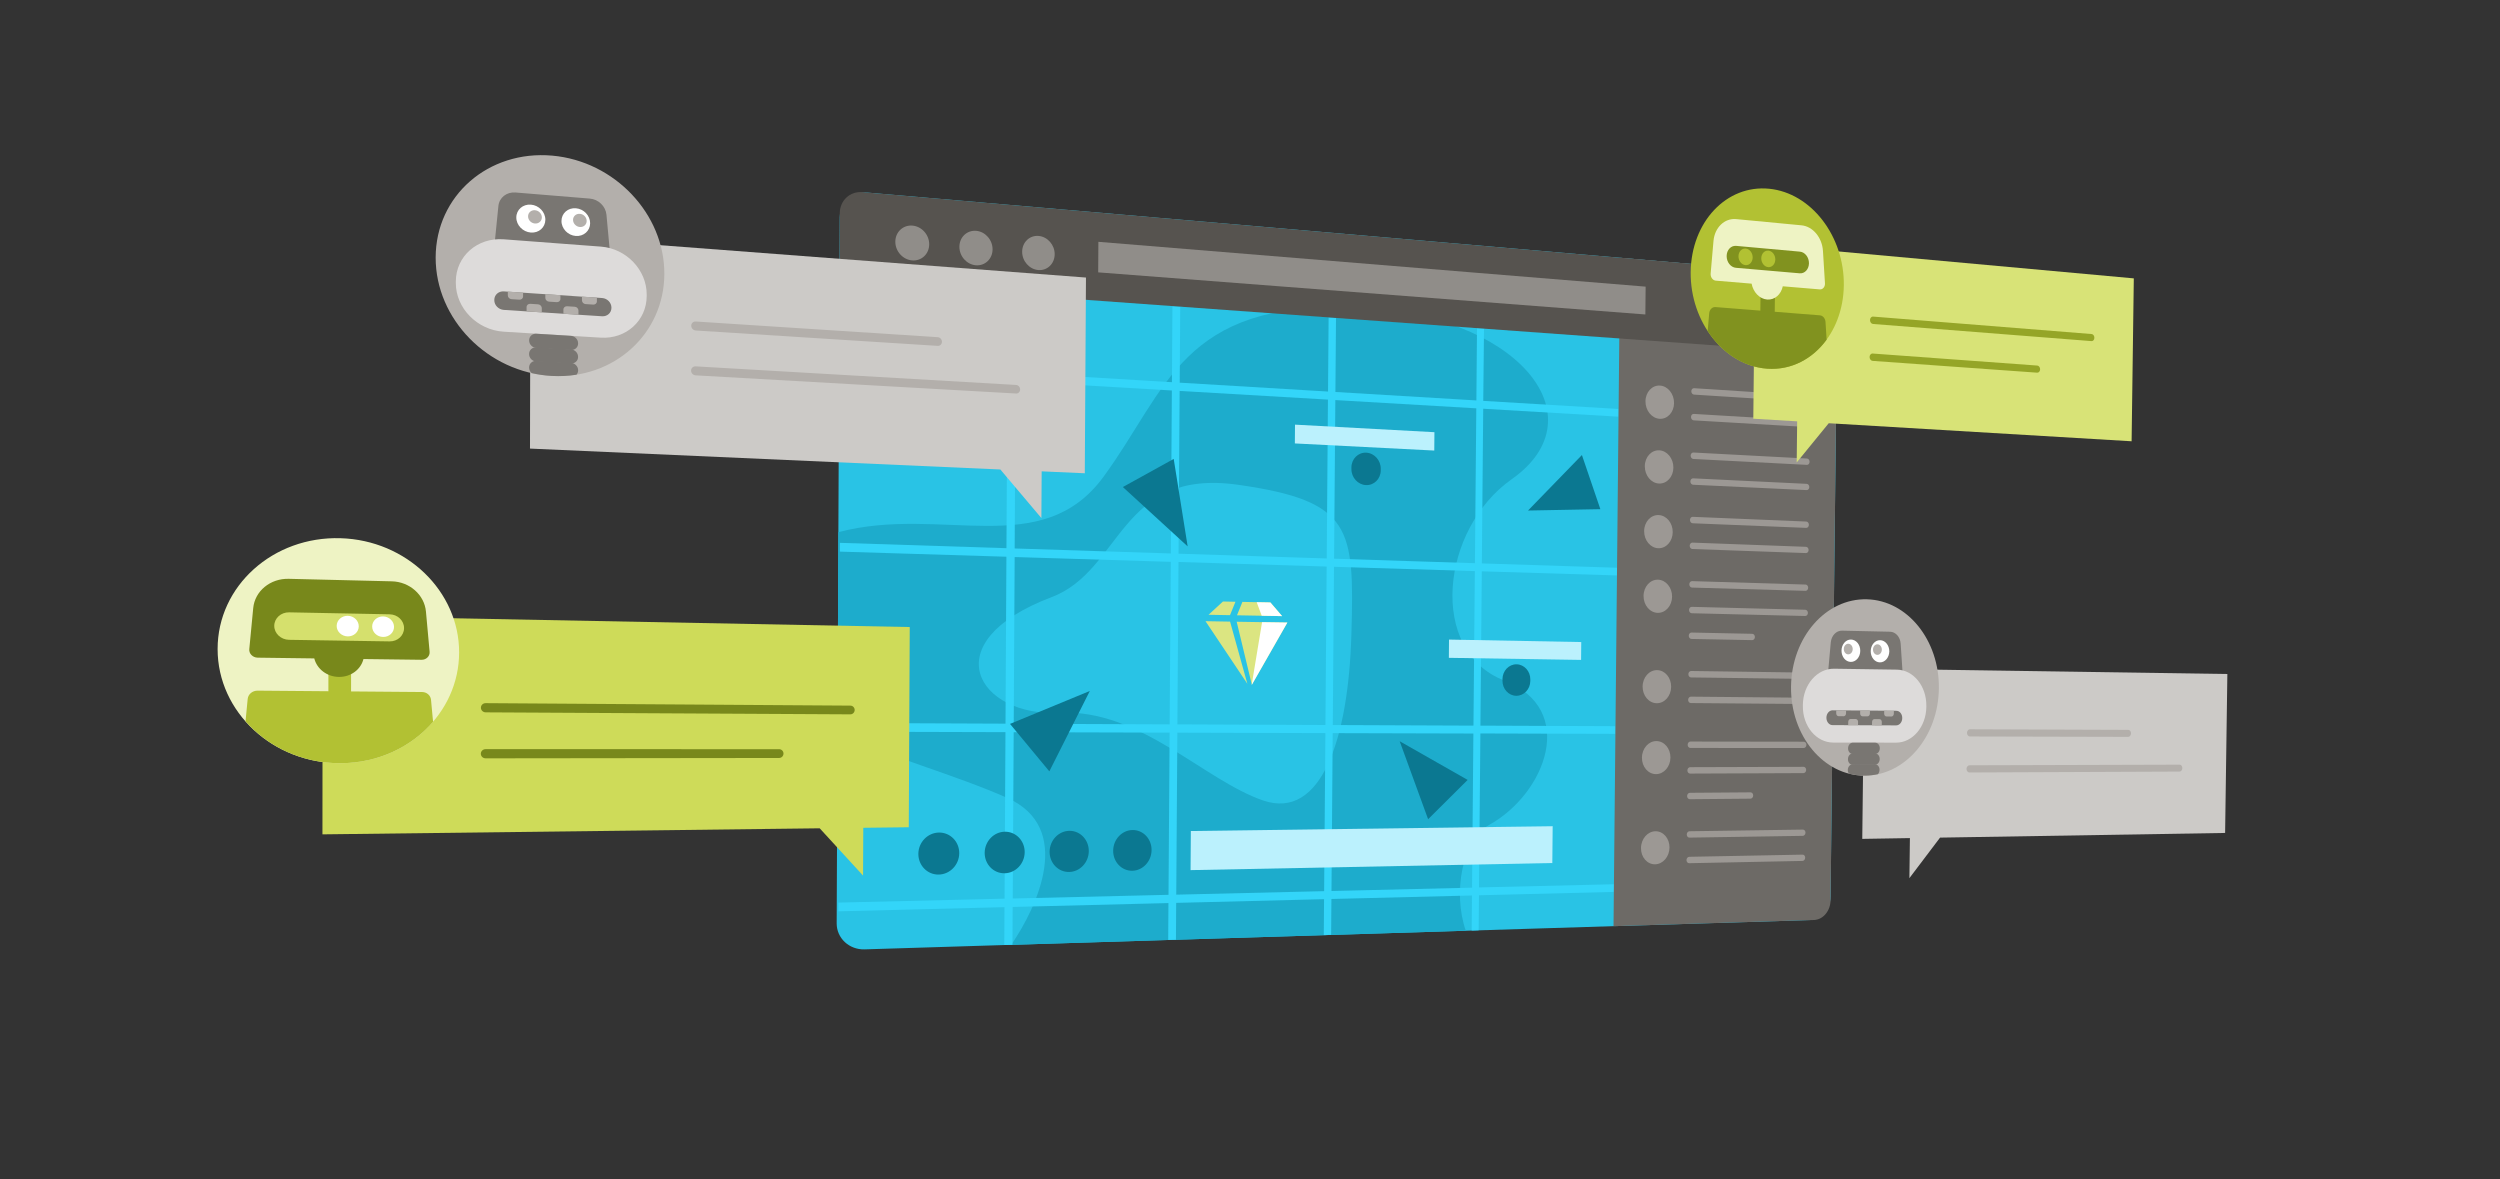 <?xml version="1.0" encoding="utf-8"?>
<!-- Generator: Adobe Illustrator 24.3.0, SVG Export Plug-In . SVG Version: 6.00 Build 0)  -->
<svg version="1.1" id="Layer_1" xmlns="http://www.w3.org/2000/svg" xmlns:xlink="http://www.w3.org/1999/xlink" x="0px" y="0px"
	 viewBox="0 0 636 300" style="enable-background:new 0 0 636 300;" xml:space="preserve">
<rect x="0" y="0" width="636" height="300" fill="#333333" stroke="none"/>
<style type="text/css">
	.st0{fill:#FBC977;}
	.st1{fill:#57AA9A;}
	.st2{fill:#F7B548;}
	.st3{fill:#6BA8F1;}
	.st4{fill:#BDD8F9;}
	.st5{fill:#8065E0;}
	.st6{fill:#FFFFFF;}
	.st7{fill:#1572E0;}
	.st8{fill:#B0D1F7;}
	.st9{fill:#FFD590;}
	.st10{fill:#7FD5CA;}
	.st11{fill:#D8E8FB;}
	.st12{fill:#C2E8E3;}
	.st13{fill:#FFECCD;}
	.st14{fill:#FEDEA7;}
	.st15{fill:#D1C5F4;}
	.st16{fill:#70D6E0;}
	.st17{fill:#25BACA;}
	.st18{fill:#1BA1B5;}
	.st19{fill:#8A6FE8;}
	.st20{fill:url(#SVGID_1_);}
	.st21{fill:#522CD5;}
	.st22{fill:url(#SVGID_2_);}
	.st23{fill:url(#SVGID_3_);}
	.st24{fill:url(#SVGID_4_);}
	.st25{fill:url(#SVGID_5_);}
	.st26{fill:#D8CFF7;}
	.st27{fill:#512BD4;}
	.st28{fill:url(#SVGID_6_);}
	.st29{fill:#A08BE8;}
	.st30{fill:url(#SVGID_7_);}
	.st31{fill:url(#SVGID_8_);}
	.st32{fill:url(#SVGID_9_);}
	.st33{fill:url(#SVGID_10_);}
	.st34{fill:url(#SVGID_11_);}
	.st35{fill:url(#SVGID_12_);}
	.st36{fill:#98C2F5;}
	.st37{fill:#0064DA;}
	.st38{fill:#3E8EED;}
	.st39{fill:#C7E0F4;}
	.st40{fill:#B3AFAB;}
	.st41{fill:#A7A4A0;}
	.st42{fill:#957EE6;}
	.st43{fill:#E5F0FC;}
	.st44{fill:#1DACCC;}
	.st45{fill:#76AFF2;}
	.st46{fill:#FCCF84;}
	.st47{fill:#8DBCF4;}
	.st48{fill:#E1DFDD;}
	.st49{fill:url(#SVGID_13_);}
	.st50{fill:url(#SVGID_14_);}
	.st51{fill:url(#SVGID_15_);}
	.st52{fill:url(#SVGID_16_);}
	.st53{fill:url(#SVGID_17_);}
	.st54{fill:url(#SVGID_18_);}
	.st55{fill:url(#SVGID_19_);}
	.st56{fill:url(#SVGID_20_);}
	.st57{fill:#C8C6C4;}
	.st58{fill:#605D5A;}
	.st59{fill:#797673;}
	.st60{fill:#64BFAF;}
	.st61{fill:#2CC7EA;}
	.st62{fill:url(#SVGID_21_);}
	.st63{fill:url(#SVGID_22_);}
	.st64{fill:url(#SVGID_23_);}
	.st65{fill:url(#SVGID_24_);}
	.st66{fill:url(#SVGID_25_);}
	.st67{fill:url(#SVGID_26_);}
	.st68{fill:#B6E3DE;}
	.st69{fill:#6FCFCE;}
	.st70{fill:#1FB1D1;}
	.st71{fill:url(#SVGID_27_);}
	.st72{fill:#FAC369;}
	.st73{fill:#E29E3B;}
	.st74{fill:#33D5F9;}
	.st75{fill:url(#SVGID_28_);}
	.st76{fill:url(#SVGID_29_);}
	.st77{fill:url(#SVGID_30_);}
	.st78{fill:url(#SVGID_31_);}
	.st79{fill:url(#SVGID_32_);}
	.st80{fill:url(#SVGID_33_);}
	.st81{fill:url(#SVGID_34_);}
	.st82{fill:url(#SVGID_35_);}
	.st83{fill:url(#SVGID_36_);}
	.st84{fill:url(#SVGID_37_);}
	.st85{fill:url(#SVGID_38_);}
	.st86{fill:#D0C5F3;}
	.st87{fill:url(#SVGID_39_);}
	.st88{fill:url(#SVGID_40_);}
	.st89{fill:url(#SVGID_41_);}
	.st90{fill:url(#SVGID_42_);}
	.st91{fill:#EEAB42;}
	.st92{fill:#E8A53F;}
	.st93{fill:#A3C9F6;}
	.st94{fill:url(#SVGID_43_);}
	.st95{fill:url(#SVGID_44_);}
	.st96{fill:url(#SVGID_45_);}
	.st97{fill:url(#SVGID_46_);}
	.st98{fill:url(#SVGID_47_);}
	.st99{fill:url(#SVGID_48_);}
	.st100{fill:url(#SVGID_49_);}
	.st101{fill:url(#SVGID_50_);}
	.st102{fill:#84817D;}
	.st103{fill:url(#SVGID_51_);}
	.st104{fill:url(#SVGID_52_);}
	.st105{fill:url(#SVGID_53_);}
	.st106{fill:url(#SVGID_54_);}
	.st107{fill:url(#SVGID_55_);}
	.st108{fill:url(#SVGID_56_);}
	.st109{fill:url(#SVGID_57_);}
	.st110{fill:url(#SVGID_58_);}
	.st111{fill:#BBACEF;}
	.st112{fill:url(#SVGID_59_);}
	.st113{fill:url(#SVGID_60_);}
	.st114{fill:url(#SVGID_61_);}
	.st115{fill:url(#SVGID_62_);}
	.st116{fill:url(#SVGID_63_);}
	.st117{fill:url(#SVGID_64_);}
	.st118{fill:url(#SVGID_65_);}
	.st119{fill:url(#SVGID_66_);}
	.st120{fill:url(#SVGID_67_);}
	.st121{fill:url(#SVGID_68_);}
	.st122{fill:url(#SVGID_69_);}
	.st123{fill:url(#SVGID_70_);}
	.st124{fill:url(#SVGID_71_);}
	.st125{fill:#CEDB59;}
	.st126{fill:#CCCAC7;}
	.st127{fill:#78881B;}
	.st128{fill:#9C9894;}
	.st129{fill:#EEF3C4;}
	.st130{fill:#B2C133;}
	.st131{fill:#D5E06D;}
	.st132{fill:#A4ECFC;}
	.st133{fill:#0B7891;}
	.st134{fill:#908D89;}
	.st135{fill:#DDDBDA;}
	.st136{fill:url(#SVGID_72_);}
	.st137{fill:url(#SVGID_73_);}
	.st138{fill:#56534F;}
	.st139{fill:#CAE0FA;}
	.st140{fill:#4995EE;}
	.st141{fill:#A7CBF6;}
	.st142{fill:#E86E58;}
	.st143{fill:#FAE969;}
	.st144{fill:#56A84F;}
	.st145{fill:none;stroke:#3085E9;stroke-width:2;stroke-miterlimit:10;}
	.st146{fill:#B2D5F8;}
	.st147{fill:#B2B2B2;}
	.st148{fill:url(#SVGID_74_);}
	.st149{fill:url(#SVGID_75_);}
	.st150{fill:url(#SVGID_76_);}
	.st151{fill:url(#SVGID_77_);}
	.st152{fill:url(#SVGID_78_);}
	.st153{fill:url(#SVGID_79_);}
	.st154{fill:url(#SVGID_80_);}
	.st155{fill:url(#SVGID_81_);}
	.st156{fill:url(#SVGID_82_);}
	.st157{fill:url(#SVGID_83_);}
	.st158{fill:url(#SVGID_84_);}
	.st159{fill:url(#SVGID_85_);}
	.st160{fill:url(#SVGID_86_);}
	.st161{fill:url(#SVGID_87_);}
	.st162{fill:url(#SVGID_88_);}
	.st163{fill:url(#SVGID_89_);}
	.st164{fill:#FFB900;}
	.st165{fill:#D5D3D0;}
	.st166{fill:none;stroke:#FF00FF;stroke-width:1.098;stroke-miterlimit:10;}
	.st167{fill:url(#SVGID_90_);}
	.st168{fill:#EA7F6B;}
	.st169{fill:#22B2C3;}
	.st170{fill:#DF6551;}
	.st171{fill:#F8BB55;}
	.st172{fill:#F8B84F;}
	.st173{fill:#40C9D6;}
	.st174{fill:#CC5444;}
	.st175{fill:#CFEFEB;}
	.st176{fill:#D3E7F8;}
	.st177{fill:#81B5F3;}
	.st178{fill:#4D4D4D;}
	.st179{fill:url(#SVGID_91_);}
	.st180{fill:#2980E7;}
	.st181{fill:#CFF1F5;}
	.st182{fill:#58D0DB;}
	.st183{fill:#28C2D1;}
	.st184{fill:#9FE4EB;}
	.st185{fill:#3097D8;}
	.st186{fill:url(#SVGID_92_);}
	.st187{fill:#939393;}
	.st188{fill:url(#SVGID_93_);}
	.st189{fill:#FEDBA1;}
	.st190{fill:#FAC670;}
	.st191{fill:#625F5B;}
	.st192{fill:#D69521;}
	.st193{fill:#7F7F7F;}
	.st194{fill:#505050;}
	.st195{fill:#D2D2D2;}
	.st196{fill:#848484;}
	.st197{fill:url(#SVGID_94_);}
	.st198{fill:#444444;}
	.st199{fill:#737373;}
	.st200{fill:url(#SVGID_95_);}
	.st201{fill:#549BEF;}
	.st202{fill:#6D6A66;}
	.st203{fill:#38776B;}
	.st204{fill:#9FE0D7;}
	.st205{fill:#45897C;}
	.st206{fill:#CFECE9;}
	.st207{fill:url(#SVGID_96_);}
	.st208{fill:url(#SVGID_97_);}
	.st209{fill:url(#SVGID_98_);}
	.st210{fill:url(#SVGID_99_);}
	.st211{fill:url(#SVGID_100_);}
	.st212{fill:url(#SVGID_101_);}
	.st213{fill:url(#SVGID_102_);}
	.st214{fill:url(#SVGID_103_);}
	.st215{fill:url(#SVGID_104_);}
	.st216{fill:url(#SVGID_105_);}
	.st217{fill:url(#SVGID_106_);}
	.st218{fill:url(#SVGID_107_);}
	.st219{fill:#29C3E5;}
	.st220{fill:#60DEFA;}
	.st221{fill:#0F849E;}
	.st222{fill:#D2F6FE;}
	.st223{fill:#179BB8;}
	.st224{fill:#AFE5DE;}
	.st225{fill:#AE9CEB;}
	.st226{fill:url(#SVGID_108_);}
	.st227{fill:#D6CDF5;}
	.st228{fill:none;stroke:#D6CDF5;stroke-width:2;stroke-miterlimit:10;}
	.st229{fill:#7354DD;}
	.st230{fill:#A8B82F;}
	.st231{fill:#C9BDF2;}
	.st232{fill:#8970E2;}
	.st233{fill:url(#SVGID_109_);}
	.st234{fill:#72ACF1;}
	.st235{fill:#57CACF;}
	.st236{fill:#FAF9F8;}
	.st237{fill:#4A4844;}
	.st238{fill:#797672;}
	.st239{fill:none;stroke:#72ACF1;stroke-width:2;stroke-miterlimit:10;}
	.st240{fill:url(#SVGID_110_);}
	.st241{fill:url(#SVGID_111_);}
	.st242{fill:url(#SVGID_112_);}
	.st243{fill:#C5D43B;}
	.st244{fill:#3085E9;}
	.st245{fill:none;stroke:#FFFFFF;stroke-width:2;stroke-miterlimit:10;}
	.st246{fill:url(#SVGID_113_);}
	.st247{fill:#42403C;}
	.st248{fill:url(#SVGID_114_);stroke:#625F5B;stroke-width:3;stroke-miterlimit:10;}
	.st249{fill:#E6E4E3;}
	.st250{fill:url(#SVGID_115_);}
	.st251{fill:url(#SVGID_116_);}
	.st252{fill:#8EE8FC;}
	.st253{fill:#927BE5;}
	.st254{fill:url(#SVGID_117_);}
	.st255{fill:url(#SVGID_118_);}
	.st256{fill:url(#SVGID_119_);}
	.st257{fill:url(#SVGID_120_);}
	.st258{fill:url(#SVGID_121_);}
	.st259{fill:url(#SVGID_122_);}
	.st260{fill:url(#SVGID_123_);}
	.st261{fill:url(#SVGID_124_);}
	.st262{fill:url(#SVGID_125_);}
	.st263{fill:url(#SVGID_126_);}
	.st264{fill:url(#SVGID_127_);}
	.st265{fill:#22B5D6;}
	.st266{fill-rule:evenodd;clip-rule:evenodd;fill:#848484;}
	.st267{fill-rule:evenodd;clip-rule:evenodd;fill:#29C3E5;}
	.st268{fill-rule:evenodd;clip-rule:evenodd;fill:#0078D7;}
	.st269{fill:#BBB8B4;}
	.st270{fill:none;}
	.st271{fill:#FDC9B5;}
	.st272{fill:#EB8875;}
	.st273{fill:url(#SVGID_128_);}
	.st274{fill:url(#SVGID_129_);}
	.st275{fill:url(#SVGID_130_);}
	.st276{fill:url(#SVGID_131_);}
	.st277{fill:url(#SVGID_132_);}
	.st278{fill:url(#SVGID_133_);}
	.st279{fill:url(#SVGID_134_);}
	.st280{fill:url(#SVGID_135_);}
	.st281{fill:url(#SVGID_136_);}
	.st282{fill:url(#SVGID_137_);}
	.st283{fill:url(#SVGID_138_);}
	.st284{fill:url(#SVGID_139_);}
	.st285{fill:url(#SVGID_140_);}
	.st286{fill:url(#SVGID_141_);}
	.st287{fill:url(#SVGID_142_);}
	.st288{fill:none;stroke:#FFFFFF;stroke-width:2.268;stroke-miterlimit:10;}
	.st289{fill:#FFEED0;}
	.st290{fill:#27BEE0;}
	.st291{fill:#BBF1FD;}
	.st292{fill:#24BADB;}
	.st293{fill:#77E3FB;}
	.st294{fill:#666666;}
	.st295{fill:#AACDF6;}
	.st296{fill:#E6E6E6;}
	.st297{fill:#7E62DF;}
	.st298{fill:url(#SVGID_143_);}
	.st299{fill:url(#SVGID_144_);}
	.st300{fill:#FCD18A;}
	.st301{fill:#D8E377;}
	.st302{fill:#DBE581;}
	.st303{fill:#81921F;}
	.st304{fill:#95A527;}
	.st305{fill-rule:evenodd;clip-rule:evenodd;fill:#A7A4A0;}
	.st306{fill:url(#SVGID_145_);}
	.st307{fill:url(#SVGID_146_);}
	.st308{fill:url(#SVGID_147_);}
	.st309{fill:#FDD490;}
	.st310{fill:#B3B3B3;}
	.st311{fill:#F09250;}
	.st312{fill:url(#SVGID_148_);}
	.st313{fill:url(#SVGID_149_);}
	.st314{fill:url(#SVGID_150_);}
	.st315{fill:url(#SVGID_151_);}
	.st316{fill:url(#SVGID_152_);}
	.st317{fill:#F2A694;}
	.st318{fill:#DC624F;}
	.st319{fill:#FDFDFD;}
	.st320{fill:#D0EDFD;}
	.st321{fill:none;stroke:#8065E0;stroke-width:3.536;stroke-miterlimit:10;}
	.st322{fill:url(#SVGID_153_);}
	.st323{fill:url(#SVGID_154_);}
	.st324{fill:url(#SVGID_155_);}
	.st325{fill:url(#SVGID_156_);}
	.st326{fill:url(#SVGID_157_);}
	.st327{fill:url(#SVGID_158_);}
	.st328{fill:url(#SVGID_159_);}
	.st329{fill:url(#SVGID_160_);}
	.st330{fill:none;stroke:#C8C6C4;stroke-width:0.195;stroke-miterlimit:10;}
	.st331{fill:url(#SVGID_161_);}
	.st332{fill:url(#SVGID_162_);}
	.st333{fill:url(#SVGID_163_);}
	.st334{fill:url(#SVGID_164_);}
	.st335{fill:url(#SVGID_165_);}
	.st336{fill:url(#SVGID_166_);}
	.st337{fill:url(#SVGID_167_);}
	.st338{fill:url(#SVGID_168_);}
	.st339{fill:url(#SVGID_169_);}
	.st340{fill:url(#SVGID_170_);}
	.st341{fill:url(#SVGID_171_);}
	.st342{fill:url(#SVGID_172_);}
	.st343{fill:url(#SVGID_173_);}
	.st344{fill:#0769DC;}
	.st345{fill:#60A2F0;}
	.st346{fill:#B5D5EA;}
	.st347{fill:#FFE5B9;}
	.st348{fill:#88DDE5;}
	.st349{fill:#1189A5;}
	.st350{fill:#222222;}
	.st351{fill:#00D8FF;}
	.st352{fill:url(#SVGID_174_);}
	.st353{fill:#F2F7FE;}
	.st354{fill:#DD0031;}
	.st355{fill:#C3002F;}
	.st356{fill:#EBA841;}
	.st357{fill:#ED9583;}
	.st358{fill:url(#SVGID_175_);}
	.st359{fill:#106EBE;}
	.st360{fill:url(#SVGID_176_);}
	.st361{fill:url(#SVGID_177_);}
	.st362{fill:#2B579A;}
	.st363{fill:url(#SVGID_178_);}
	.st364{fill:url(#SVGID_179_);}
	.st365{fill:url(#SVGID_180_);}
	.st366{fill:url(#SVGID_181_);}
	.st367{fill:url(#SVGID_182_);}
	.st368{fill:url(#SVGID_183_);}
	.st369{fill:url(#SVGID_184_);}
	.st370{fill:url(#SVGID_185_);}
	.st371{fill:url(#SVGID_186_);}
	.st372{fill:url(#SVGID_187_);}
	.st373{fill:url(#SVGID_188_);}
	.st374{fill:url(#SVGID_189_);}
	.st375{fill:url(#SVGID_190_);}
	.st376{fill:url(#SVGID_191_);}
	.st377{fill:#52A898;}
	.st378{fill:#BADBF9;}
	.st379{fill:#E1EFF9;}
	.st380{fill:#6FD0C3;}
	.st381{fill:#EFFAF8;}
	.st382{fill:url(#SVGID_192_);}
	.st383{fill:url(#SVGID_193_);}
	.st384{fill:url(#SVGID_194_);}
	.st385{fill:url(#SVGID_195_);}
	.st386{fill:url(#SVGID_196_);}
	.st387{fill:url(#SVGID_197_);}
	.st388{fill:url(#SVGID_198_);}
	.st389{fill:url(#SVGID_199_);}
	.st390{fill:url(#SVGID_200_);}
	.st391{fill:url(#SVGID_201_);}
	.st392{fill:url(#SVGID_202_);}
	.st393{fill:url(#SVGID_203_);}
	.st394{fill:url(#SVGID_204_);}
	.st395{fill:#C4C1BE;}
	.st396{fill:#9B86E7;}
	.st397{fill:#DF9B39;}
	.st398{fill:none;stroke:#FFFFFF;stroke-width:4;stroke-miterlimit:10;}
	.st399{fill:none;stroke:#FFFFFF;stroke-width:4;stroke-miterlimit:10;stroke-dasharray:4.222,6.333;}
	.st400{fill:none;stroke:#FFFFFF;stroke-width:4;stroke-miterlimit:10;stroke-dasharray:4.17,6.255;}
	.st401{fill:none;stroke:#FFFFFF;stroke-width:4;stroke-miterlimit:10;stroke-dasharray:4.227,6.34;}
	.st402{fill:none;stroke:#FFFFFF;stroke-width:4;stroke-miterlimit:10;stroke-dasharray:4.459,6.689;}
	.st403{fill:#4ADAFA;}
	.st404{fill:#EA7B66;}
	.st405{fill:#D8604D;}
	.st406{fill:#F6B29F;}
	.st407{fill:url(#SVGID_205_);}
	.st408{fill:#FFFFFF;stroke:#C5D43B;stroke-width:2;stroke-miterlimit:10;}
	.st409{fill-rule:evenodd;clip-rule:evenodd;fill:#BDD8F9;}
	.st410{fill-rule:evenodd;clip-rule:evenodd;fill:#76AFF2;}
	.st411{fill:url(#SVGID_206_);}
	.st412{fill:url(#SVGID_207_);}
	.st413{fill:url(#SVGID_208_);}
	.st414{fill:url(#SVGID_209_);}
	.st415{fill:url(#SVGID_210_);}
	.st416{fill:url(#SVGID_211_);}
	.st417{fill:url(#SVGID_212_);}
	.st418{fill:url(#SVGID_213_);}
	.st419{fill:url(#SVGID_214_);}
	.st420{fill:url(#SVGID_215_);}
	.st421{fill:url(#SVGID_216_);}
	.st422{fill:url(#SVGID_217_);}
	.st423{fill:url(#SVGID_218_);}
	.st424{fill:url(#SVGID_219_);}
	.st425{fill:url(#SVGID_220_);}
	.st426{fill:url(#SVGID_221_);}
	.st427{fill:#EC917E;}
	.st428{fill:#B53C33;}
	.st429{fill:url(#SVGID_222_);}
	.st430{fill:#F1A18E;}
	.st431{fill:url(#SVGID_223_);}
	.st432{fill:url(#SVGID_224_);}
	.st433{fill:url(#SVGID_225_);}
	.st434{fill:url(#SVGID_226_);}
	.st435{fill:url(#SVGID_227_);}
	.st436{fill:url(#SVGID_228_);}
	.st437{fill:url(#SVGID_229_);}
	.st438{fill:url(#SVGID_230_);}
	.st439{fill:url(#SVGID_231_);}
	.st440{fill:url(#SVGID_232_);}
	.st441{fill:url(#SVGID_233_);}
	.st442{fill:url(#SVGID_234_);}
	.st443{fill:url(#SVGID_235_);}
	.st444{fill:url(#SVGID_236_);}
	.st445{fill:url(#SVGID_237_);}
	.st446{fill:url(#SVGID_238_);}
	.st447{fill:url(#SVGID_239_);}
	.st448{fill:url(#SVGID_240_);}
	.st449{fill:url(#SVGID_241_);}
	.st450{fill:url(#SVGID_242_);}
	.st451{fill:url(#SVGID_243_);}
	.st452{fill:url(#SVGID_244_);}
	.st453{fill:url(#SVGID_245_);}
	.st454{fill:url(#SVGID_246_);}
	.st455{fill:url(#SVGID_247_);}
	.st456{fill:url(#SVGID_248_);}
	.st457{fill:url(#SVGID_249_);}
	.st458{fill:url(#SVGID_250_);}
	.st459{fill:url(#SVGID_251_);}
	.st460{fill:url(#SVGID_252_);}
	.st461{fill:#1BA6C5;}
	.st462{fill:url(#SVGID_253_);}
	.st463{fill-rule:evenodd;clip-rule:evenodd;fill:#BBF1FD;}
	.st464{fill:url(#SVGID_254_);}
	.st465{fill-rule:evenodd;clip-rule:evenodd;fill:#FFFFFF;}
	.st466{fill-rule:evenodd;clip-rule:evenodd;fill:#B2B2B2;}
	.st467{fill-rule:evenodd;clip-rule:evenodd;fill:#1DACCC;}
	.st468{fill:url(#SVGID_255_);}
	.st469{fill:url(#SVGID_256_);}
	.st470{fill:url(#SVGID_257_);}
	.st471{fill:url(#SVGID_258_);}
	.st472{fill:url(#SVGID_259_);}
	.st473{fill:url(#SVGID_260_);}
	.st474{fill:url(#SVGID_261_);}
	.st475{fill:url(#SVGID_262_);}
	.st476{fill:url(#SVGID_263_);}
	.st477{fill:url(#SVGID_264_);}
	.st478{fill:url(#SVGID_265_);}
	.st479{fill:url(#SVGID_266_);}
	.st480{fill:url(#SVGID_267_);}
	.st481{fill:url(#SVGID_268_);}
	.st482{fill:url(#SVGID_269_);}
	.st483{fill:#D55D4B;}
	.st484{fill:#FDD696;}
	.st485{fill:url(#SVGID_270_);}
	.st486{fill:url(#SVGID_271_);}
	.st487{fill:url(#SVGID_272_);}
	.st488{fill:url(#SVGID_273_);}
	.st489{fill:#5F5F5F;}
	.st490{fill:#F2F6D0;}
	.st491{fill:#227BE5;}
	.st492{fill:#E8FAFE;}
	.st493{fill:url(#SVGID_274_);}
	.st494{fill:url(#SVGID_275_);}
	.st495{fill:url(#SVGID_276_);}
	.st496{fill:url(#SVGID_277_);}
	.st497{fill:url(#SVGID_278_);}
	.st498{fill:url(#SVGID_279_);}
	.st499{fill:url(#SVGID_280_);}
	.st500{fill:url(#SVGID_281_);}
	.st501{fill:url(#SVGID_282_);}
	.st502{fill:url(#SVGID_283_);}
	.st503{fill:url(#SVGID_284_);}
	.st504{fill:url(#SVGID_285_);}
	.st505{fill:url(#SVGID_286_);}
	.st506{fill:url(#SVGID_287_);}
	.st507{fill:url(#SVGID_288_);}
	.st508{fill:url(#SVGID_289_);}
	.st509{fill:#0D7E98;}
	.st510{fill:#E56B56;}
	.st511{fill:#F9BE5C;}
	.st512{fill:#CB8930;}
	.st513{fill:none;stroke:#FFFFFF;stroke-width:2.861;stroke-miterlimit:10;}
	.st514{fill:none;stroke:#B3AFAB;stroke-width:1.43;stroke-linecap:round;stroke-linejoin:round;stroke-miterlimit:10;}
	.st515{fill-rule:evenodd;clip-rule:evenodd;fill:#F7B548;}
	.st516{fill:url(#SVGID_290_);}
	.st517{fill:url(#SVGID_291_);}
	.st518{fill:url(#SVGID_292_);}
	.st519{fill:url(#SVGID_293_);}
	.st520{fill:url(#SVGID_294_);}
	.st521{fill:url(#SVGID_295_);}
	.st522{fill:url(#SVGID_296_);}
	.st523{fill:url(#SVGID_297_);}
	.st524{fill:url(#SVGID_298_);}
	.st525{fill:url(#SVGID_299_);}
	.st526{fill:url(#SVGID_300_);}
	.st527{fill:url(#SVGID_301_);}
	.st528{fill:url(#SVGID_302_);}
	.st529{fill:url(#SVGID_303_);}
	.st530{fill:url(#SVGID_304_);}
	.st531{fill:url(#SVGID_305_);}
	.st532{fill:url(#SVGID_306_);}
	.st533{fill:url(#SVGID_307_);}
	.st534{fill:url(#SVGID_308_);}
	.st535{fill:url(#SVGID_309_);}
	.st536{fill:url(#SVGID_310_);}
	.st537{fill:url(#SVGID_311_);}
	.st538{fill:url(#SVGID_312_);}
	.st539{fill:url(#SVGID_313_);}
	.st540{fill:url(#SVGID_314_);}
	.st541{fill:url(#SVGID_315_);}
	.st542{fill:#138FAB;}
	.st543{fill:#B1E9EE;}
	.st544{fill:none;stroke:#FF00FF;stroke-width:37.753;stroke-miterlimit:10;}
	.st545{clip-path:url(#SVGID_317_);fill:#8065E0;}
	.st546{clip-path:url(#SVGID_317_);fill:#7F64E0;}
	.st547{clip-path:url(#SVGID_317_);fill:#7F63E0;}
	.st548{clip-path:url(#SVGID_317_);fill:#7E63DF;}
	.st549{clip-path:url(#SVGID_317_);fill:#7D62DF;}
	.st550{clip-path:url(#SVGID_317_);fill:#7D61DF;}
	.st551{clip-path:url(#SVGID_317_);fill:#7C60DF;}
	.st552{clip-path:url(#SVGID_317_);fill:#7B5FDF;}
	.st553{clip-path:url(#SVGID_317_);fill:#7B5EDF;}
	.st554{clip-path:url(#SVGID_317_);fill:#7A5DDE;}
	.st555{clip-path:url(#SVGID_317_);fill:#795CDE;}
	.st556{clip-path:url(#SVGID_317_);fill:#785BDE;}
	.st557{clip-path:url(#SVGID_317_);fill:#775ADE;}
	.st558{clip-path:url(#SVGID_317_);fill:#7659DD;}
	.st559{clip-path:url(#SVGID_317_);fill:#7658DD;}
	.st560{clip-path:url(#SVGID_317_);fill:#7557DD;}
	.st561{clip-path:url(#SVGID_317_);fill:#7456DD;}
	.st562{clip-path:url(#SVGID_317_);fill:#7355DC;}
	.st563{clip-path:url(#SVGID_317_);fill:#7254DC;}
	.st564{clip-path:url(#SVGID_317_);fill:#7153DC;}
	.st565{clip-path:url(#SVGID_317_);fill:#7051DC;}
	.st566{clip-path:url(#SVGID_317_);fill:#6F50DB;}
	.st567{clip-path:url(#SVGID_317_);fill:#6E4FDB;}
	.st568{clip-path:url(#SVGID_317_);fill:#6D4EDB;}
	.st569{clip-path:url(#SVGID_317_);fill:#6C4DDB;}
	.st570{clip-path:url(#SVGID_317_);fill:#6B4BDA;}
	.st571{clip-path:url(#SVGID_317_);fill:#6A4ADA;}
	.st572{clip-path:url(#SVGID_317_);fill:#6949DA;}
	.st573{clip-path:url(#SVGID_317_);fill:#6848DA;}
	.st574{clip-path:url(#SVGID_317_);fill:#6746D9;}
	.st575{clip-path:url(#SVGID_317_);fill:#6645D9;}
	.st576{clip-path:url(#SVGID_317_);fill:#6544D9;}
	.st577{clip-path:url(#SVGID_317_);fill:#6443D9;}
	.st578{clip-path:url(#SVGID_317_);fill:#6442D8;}
	.st579{clip-path:url(#SVGID_317_);fill:#6341D8;}
	.st580{clip-path:url(#SVGID_317_);fill:#6240D8;}
	.st581{clip-path:url(#SVGID_317_);fill:#613FD8;}
	.st582{clip-path:url(#SVGID_317_);fill:#603ED8;}
	.st583{clip-path:url(#SVGID_317_);fill:#603DD7;}
	.st584{clip-path:url(#SVGID_317_);fill:#5F3CD7;}
	.st585{clip-path:url(#SVGID_317_);fill:#5E3BD7;}
	.st586{clip-path:url(#SVGID_317_);fill:#5D3AD7;}
	.st587{clip-path:url(#SVGID_317_);fill:#5C39D7;}
	.st588{clip-path:url(#SVGID_317_);fill:#5B38D6;}
	.st589{clip-path:url(#SVGID_317_);fill:#5A37D6;}
	.st590{clip-path:url(#SVGID_317_);fill:#5A36D6;}
	.st591{clip-path:url(#SVGID_317_);fill:#5935D6;}
	.st592{clip-path:url(#SVGID_317_);fill:#5834D6;}
	.st593{clip-path:url(#SVGID_317_);fill:#5732D5;}
	.st594{clip-path:url(#SVGID_317_);fill:#5631D5;}
	.st595{clip-path:url(#SVGID_317_);fill:#5530D5;}
	.st596{clip-path:url(#SVGID_317_);fill:#542FD5;}
	.st597{clip-path:url(#SVGID_317_);fill:#542ED5;}
	.st598{clip-path:url(#SVGID_317_);fill:#532DD4;}
	.st599{clip-path:url(#SVGID_317_);fill:#522CD4;}
	.st600{clip-path:url(#SVGID_317_);fill:#512BD4;}
	.st601{fill:#63D3DE;}
	.st602{fill:url(#SVGID_318_);}
	.st603{fill:url(#SVGID_319_);}
	.st604{fill:url(#SVGID_320_);}
	.st605{fill:none;stroke:#FF00FF;stroke-width:39.664;stroke-miterlimit:10;}
	.st606{fill:url(#SVGID_321_);}
	.st607{fill:url(#SVGID_322_);}
	.st608{fill:url(#SVGID_323_);}
	.st609{fill:url(#SVGID_324_);}
	.st610{fill:url(#SVGID_325_);}
	.st611{fill:url(#SVGID_326_);}
	.st612{fill:url(#SVGID_327_);}
	.st613{fill:url(#SVGID_328_);}
	.st614{fill:url(#SVGID_329_);}
	.st615{fill:url(#SVGID_330_);}
	.st616{fill:url(#SVGID_331_);}
	.st617{fill:#9EAE2B;}
	.st618{fill:url(#SVGID_332_);}
	.st619{fill:url(#SVGID_333_);}
	.st620{fill:url(#SVGID_334_);}
	.st621{fill:url(#SVGID_335_);}
	.st622{fill:url(#SVGID_336_);}
	.st623{fill:url(#SVGID_337_);}
	.st624{fill:url(#SVGID_338_);}
	.st625{fill:url(#SVGID_339_);}
	.st626{fill:url(#SVGID_340_);}
	.st627{fill:url(#SVGID_341_);}
	.st628{fill:url(#SVGID_342_);}
	.st629{fill:url(#SVGID_343_);}
	.st630{fill:url(#SVGID_344_);}
	.st631{fill:url(#SVGID_345_);}
	.st632{fill:url(#SVGID_346_);}
	.st633{fill:url(#SVGID_347_);}
	.st634{fill:#D8F3FE;}
	.st635{fill:#085A7E;}
	.st636{fill:#E1EA95;}
	.st637{fill:#FEE0AD;}
	.st638{fill:#8E7A6F;}
	.st639{fill:#191717;}
	.st640{fill:#F0DB4F;}
	.st641{fill:#323330;}
	.st642{fill:url(#SVGID_348_);}
	.st643{fill:url(#SVGID_349_);}
	.st644{fill:url(#SVGID_350_);}
	.st645{fill:url(#SVGID_351_);}
	.st646{fill:url(#SVGID_352_);}
	.st647{fill:url(#SVGID_353_);}
	.st648{fill:url(#SVGID_354_);}
	.st649{fill:url(#SVGID_355_);}
	.st650{fill:url(#SVGID_356_);}
	.st651{fill:url(#SVGID_357_);}
	.st652{fill:url(#SVGID_358_);}
	.st653{fill:url(#SVGID_359_);}
	.st654{fill:#8577E5;}
	.st655{fill:url(#SVGID_360_);}
	.st656{fill:#263619;}
	.st657{fill:#6E7F17;}
	.st658{fill:#EEEDEC;}
	.st659{fill:#DEE88B;}
	.st660{fill:url(#SVGID_361_);}
	.st661{fill:none;stroke:#FFFFFF;stroke-width:3.008;stroke-linecap:round;stroke-linejoin:round;stroke-miterlimit:10;}
	.st662{fill:none;stroke:#FFFFFF;stroke-width:3.567;stroke-linecap:round;stroke-linejoin:round;stroke-miterlimit:10;}
	.st663{fill:#F7F6F6;}
	.st664{fill:#CBD94F;}
	.st665{fill:#CF5746;}
	.st666{fill:#ED8422;}
	.st667{fill-rule:evenodd;clip-rule:evenodd;fill:#A3C9F6;}
	.st668{fill:url(#SVGID_362_);}
	.st669{fill-rule:evenodd;clip-rule:evenodd;fill:#549BEF;}
	.st670{fill:#FDD99C;}
	.st671{fill:#C4832D;}
	.st672{fill:#FFF2DC;}
	.st673{fill:#1595B2;}
	.st674{fill:url(#SVGID_363_);}
	.st675{fill:url(#SVGID_364_);}
	.st676{fill:url(#SVGID_365_);}
	.st677{fill:url(#SVGID_366_);}
	.st678{fill:url(#SVGID_367_);}
	.st679{fill:url(#SVGID_368_);}
	.st680{fill:url(#SVGID_369_);}
	.st681{fill:url(#SVGID_370_);}
	.st682{fill:url(#SVGID_371_);}
	.st683{fill:url(#SVGID_372_);}
	.st684{fill:url(#SVGID_373_);}
	.st685{fill:url(#SVGID_374_);}
	.st686{fill:url(#SVGID_375_);}
	.st687{fill:#EDF7F6;}
	.st688{fill:url(#SVGID_376_);}
	.st689{fill:url(#SVGID_377_);}
	.st690{fill:#E97762;}
	.st691{fill:url(#SVGID_378_);}
	.st692{fill:url(#SVGID_379_);}
	.st693{fill:url(#SVGID_380_);}
	.st694{fill:url(#SVGID_381_);}
	.st695{fill:url(#SVGID_382_);}
	.st696{fill:url(#SVGID_383_);}
	.st697{fill:url(#SVGID_384_);}
	.st698{fill:url(#SVGID_385_);}
	.st699{fill:url(#SVGID_386_);}
	.st700{fill:url(#SVGID_387_);}
	.st701{fill:url(#SVGID_388_);}
	.st702{fill:#A2AD6D;}
	.st703{fill:#E3646A;}
	.st704{fill:#889643;}
	.st705{fill:#EE8F94;}
	.st706{fill:url(#SVGID_389_);}
	.st707{fill:url(#SVGID_390_);}
	.st708{fill:#1C77E2;}
	.st709{fill:#D18F33;}
	.st710{fill:none;stroke:#C740B6;stroke-width:2.065;stroke-miterlimit:10;}
	.st711{fill:#E26854;}
	.st712{fill:#F9BDAA;}
	.st713{fill:url(#SVGID_391_);}
	.st714{fill:url(#SVGID_392_);}
	.st715{fill:#519F90;}
	.st716{fill:#4E9A8B;}
	.st717{fill:none;stroke:#C2E8E3;stroke-width:1.576;stroke-miterlimit:10;}
	.st718{fill:url(#SVGID_393_);}
	.st719{fill:url(#SVGID_394_);}
	.st720{fill:url(#SVGID_395_);}
	.st721{fill:url(#SVGID_396_);}
	.st722{fill:url(#SVGID_397_);}
	.st723{fill:none;stroke:#FF00FF;stroke-width:29.908;stroke-miterlimit:10;}
	.st724{fill:url(#SVGID_398_);}
	.st725{fill:url(#SVGID_399_);}
	.st726{fill:url(#SVGID_400_);}
	.st727{fill:url(#SVGID_401_);}
	.st728{fill:url(#SVGID_402_);}
	.st729{fill:url(#SVGID_403_);}
	.st730{fill:url(#SVGID_404_);}
	.st731{fill:url(#SVGID_405_);}
	.st732{fill:url(#SVGID_406_);}
	.st733{fill:#2B88D8;}
	.st734{fill:url(#SVGID_407_);}
	.st735{fill:url(#SVGID_408_);}
	.st736{fill:url(#SVGID_409_);}
	.st737{fill:url(#SVGID_410_);}
	.st738{fill:url(#SVGID_411_);}
	.st739{fill:url(#SVGID_412_);}
	.st740{fill:url(#SVGID_413_);}
	.st741{fill:url(#SVGID_414_);}
	.st742{fill:url(#SVGID_415_);}
	.st743{fill:url(#SVGID_416_);}
	.st744{fill:url(#SVGID_417_);}
	.st745{fill:url(#SVGID_418_);}
	.st746{fill:url(#SVGID_419_);}
	.st747{fill:url(#SVGID_420_);}
	.st748{fill:url(#SVGID_421_);}
	.st749{fill:url(#SVGID_422_);}
	.st750{fill:url(#SVGID_423_);}
	.st751{fill:#F0AE00;}
	.st752{fill:#3F3C38;}
	.st753{fill:#BBCB37;}
	.st754{fill:url(#SVGID_424_);}
	.st755{fill:url(#SVGID_425_);}
	.st756{fill:url(#SVGID_426_);}
	.st757{fill:url(#SVGID_427_);}
	.st758{fill:url(#SVGID_428_);}
	.st759{fill:url(#SVGID_429_);}
	.st760{fill:url(#SVGID_430_);}
	.st761{fill:url(#SVGID_431_);}
	.st762{fill:url(#SVGID_432_);}
	.st763{fill:url(#SVGID_433_);}
	.st764{fill:url(#SVGID_434_);}
	.st765{fill:url(#SVGID_435_);}
	.st766{fill:url(#SVGID_436_);}
	.st767{fill:url(#SVGID_437_);}
	.st768{fill:url(#SVGID_438_);}
	.st769{fill:url(#SVGID_439_);}
	.st770{fill:#F4AC99;}
	.st771{fill:url(#SVGID_440_);}
	.st772{fill:url(#SVGID_441_);}
	.st773{fill:url(#SVGID_442_);}
	.st774{fill:url(#SVGID_443_);}
	.st775{fill:url(#SVGID_444_);}
	.st776{fill:url(#SVGID_445_);}
	.st777{clip-path:url(#SVGID_447_);fill:#8065E0;}
	.st778{clip-path:url(#SVGID_447_);fill:#7F64E0;}
	.st779{clip-path:url(#SVGID_447_);fill:#7F63E0;}
	.st780{clip-path:url(#SVGID_447_);fill:#7E63DF;}
	.st781{clip-path:url(#SVGID_447_);fill:#7D62DF;}
	.st782{clip-path:url(#SVGID_447_);fill:#7D61DF;}
	.st783{clip-path:url(#SVGID_447_);fill:#7C60DF;}
	.st784{clip-path:url(#SVGID_447_);fill:#7B5FDF;}
	.st785{clip-path:url(#SVGID_447_);fill:#7B5EDF;}
	.st786{clip-path:url(#SVGID_447_);fill:#7A5DDE;}
	.st787{clip-path:url(#SVGID_447_);fill:#795CDE;}
	.st788{clip-path:url(#SVGID_447_);fill:#785BDE;}
	.st789{clip-path:url(#SVGID_447_);fill:#775ADE;}
	.st790{clip-path:url(#SVGID_447_);fill:#7659DD;}
	.st791{clip-path:url(#SVGID_447_);fill:#7658DD;}
	.st792{clip-path:url(#SVGID_447_);fill:#7557DD;}
	.st793{clip-path:url(#SVGID_447_);fill:#7456DD;}
	.st794{clip-path:url(#SVGID_447_);fill:#7355DC;}
	.st795{clip-path:url(#SVGID_447_);fill:#7254DC;}
	.st796{clip-path:url(#SVGID_447_);fill:#7153DC;}
	.st797{clip-path:url(#SVGID_447_);fill:#7051DC;}
	.st798{clip-path:url(#SVGID_447_);fill:#6F50DB;}
	.st799{clip-path:url(#SVGID_447_);fill:#6E4FDB;}
	.st800{clip-path:url(#SVGID_447_);fill:#6D4EDB;}
	.st801{clip-path:url(#SVGID_447_);fill:#6C4DDB;}
	.st802{clip-path:url(#SVGID_447_);fill:#6B4BDA;}
	.st803{clip-path:url(#SVGID_447_);fill:#6A4ADA;}
	.st804{clip-path:url(#SVGID_447_);fill:#6949DA;}
	.st805{clip-path:url(#SVGID_447_);fill:#6848DA;}
	.st806{clip-path:url(#SVGID_447_);fill:#6746D9;}
	.st807{clip-path:url(#SVGID_447_);fill:#6645D9;}
	.st808{clip-path:url(#SVGID_447_);fill:#6544D9;}
	.st809{clip-path:url(#SVGID_447_);fill:#6443D9;}
	.st810{clip-path:url(#SVGID_447_);fill:#6442D8;}
	.st811{clip-path:url(#SVGID_447_);fill:#6341D8;}
	.st812{clip-path:url(#SVGID_447_);fill:#6240D8;}
	.st813{clip-path:url(#SVGID_447_);fill:#613FD8;}
	.st814{clip-path:url(#SVGID_447_);fill:#603ED8;}
	.st815{clip-path:url(#SVGID_447_);fill:#603DD7;}
	.st816{clip-path:url(#SVGID_447_);fill:#5F3CD7;}
	.st817{clip-path:url(#SVGID_447_);fill:#5E3BD7;}
	.st818{clip-path:url(#SVGID_447_);fill:#5D3AD7;}
	.st819{clip-path:url(#SVGID_447_);fill:#5C39D7;}
	.st820{clip-path:url(#SVGID_447_);fill:#5B38D6;}
	.st821{clip-path:url(#SVGID_447_);fill:#5A37D6;}
	.st822{clip-path:url(#SVGID_447_);fill:#5A36D6;}
	.st823{clip-path:url(#SVGID_447_);fill:#5935D6;}
	.st824{clip-path:url(#SVGID_447_);fill:#5834D6;}
	.st825{clip-path:url(#SVGID_447_);fill:#5732D5;}
	.st826{clip-path:url(#SVGID_447_);fill:#5631D5;}
	.st827{clip-path:url(#SVGID_447_);fill:#5530D5;}
	.st828{clip-path:url(#SVGID_447_);fill:#542FD5;}
	.st829{clip-path:url(#SVGID_447_);fill:#542ED5;}
	.st830{clip-path:url(#SVGID_447_);fill:#532DD4;}
	.st831{clip-path:url(#SVGID_447_);fill:#522CD4;}
	.st832{clip-path:url(#SVGID_447_);fill:#512BD4;}
	.st833{fill:url(#SVGID_448_);}
	.st834{clip-path:url(#SVGID_450_);fill:#8065E0;}
	.st835{clip-path:url(#SVGID_450_);fill:#7F64E0;}
	.st836{clip-path:url(#SVGID_450_);fill:#7F63E0;}
	.st837{clip-path:url(#SVGID_450_);fill:#7E63DF;}
	.st838{clip-path:url(#SVGID_450_);fill:#7D62DF;}
	.st839{clip-path:url(#SVGID_450_);fill:#7D61DF;}
	.st840{clip-path:url(#SVGID_450_);fill:#7C60DF;}
	.st841{clip-path:url(#SVGID_450_);fill:#7B5FDF;}
	.st842{clip-path:url(#SVGID_450_);fill:#7B5EDF;}
	.st843{clip-path:url(#SVGID_450_);fill:#7A5DDE;}
	.st844{clip-path:url(#SVGID_450_);fill:#795CDE;}
	.st845{clip-path:url(#SVGID_450_);fill:#785BDE;}
	.st846{clip-path:url(#SVGID_450_);fill:#775ADE;}
	.st847{clip-path:url(#SVGID_450_);fill:#7659DD;}
	.st848{clip-path:url(#SVGID_450_);fill:#7658DD;}
	.st849{clip-path:url(#SVGID_450_);fill:#7557DD;}
	.st850{clip-path:url(#SVGID_450_);fill:#7456DD;}
	.st851{clip-path:url(#SVGID_450_);fill:#7355DC;}
	.st852{clip-path:url(#SVGID_450_);fill:#7254DC;}
	.st853{clip-path:url(#SVGID_450_);fill:#7153DC;}
	.st854{clip-path:url(#SVGID_450_);fill:#7051DC;}
	.st855{clip-path:url(#SVGID_450_);fill:#6F50DB;}
	.st856{clip-path:url(#SVGID_450_);fill:#6E4FDB;}
	.st857{clip-path:url(#SVGID_450_);fill:#6D4EDB;}
	.st858{clip-path:url(#SVGID_450_);fill:#6C4DDB;}
	.st859{clip-path:url(#SVGID_450_);fill:#6B4BDA;}
	.st860{clip-path:url(#SVGID_450_);fill:#6A4ADA;}
	.st861{clip-path:url(#SVGID_450_);fill:#6949DA;}
	.st862{clip-path:url(#SVGID_450_);fill:#6848DA;}
	.st863{clip-path:url(#SVGID_450_);fill:#6746D9;}
	.st864{clip-path:url(#SVGID_450_);fill:#6645D9;}
	.st865{clip-path:url(#SVGID_450_);fill:#6544D9;}
	.st866{clip-path:url(#SVGID_450_);fill:#6443D9;}
	.st867{clip-path:url(#SVGID_450_);fill:#6442D8;}
	.st868{clip-path:url(#SVGID_450_);fill:#6341D8;}
	.st869{clip-path:url(#SVGID_450_);fill:#6240D8;}
	.st870{clip-path:url(#SVGID_450_);fill:#613FD8;}
	.st871{clip-path:url(#SVGID_450_);fill:#603ED8;}
	.st872{clip-path:url(#SVGID_450_);fill:#603DD7;}
	.st873{clip-path:url(#SVGID_450_);fill:#5F3CD7;}
	.st874{clip-path:url(#SVGID_450_);fill:#5E3BD7;}
	.st875{clip-path:url(#SVGID_450_);fill:#5D3AD7;}
	.st876{clip-path:url(#SVGID_450_);fill:#5C39D7;}
	.st877{clip-path:url(#SVGID_450_);fill:#5B38D6;}
	.st878{clip-path:url(#SVGID_450_);fill:#5A37D6;}
	.st879{clip-path:url(#SVGID_450_);fill:#5A36D6;}
	.st880{clip-path:url(#SVGID_450_);fill:#5935D6;}
	.st881{clip-path:url(#SVGID_450_);fill:#5834D6;}
	.st882{clip-path:url(#SVGID_450_);fill:#5732D5;}
	.st883{clip-path:url(#SVGID_450_);fill:#5631D5;}
	.st884{clip-path:url(#SVGID_450_);fill:#5530D5;}
	.st885{clip-path:url(#SVGID_450_);fill:#542FD5;}
	.st886{clip-path:url(#SVGID_450_);fill:#542ED5;}
	.st887{clip-path:url(#SVGID_450_);fill:#532DD4;}
	.st888{clip-path:url(#SVGID_450_);fill:#522CD4;}
	.st889{clip-path:url(#SVGID_450_);fill:#512BD4;}
	.st890{fill:url(#SVGID_451_);}
	.st891{fill:url(#SVGID_452_);}
	.st892{fill:url(#SVGID_453_);}
	.st893{fill:url(#SVGID_454_);}
	.st894{fill:url(#SVGID_455_);}
	.st895{fill:url(#SVGID_456_);}
	.st896{fill:url(#SVGID_457_);}
	.st897{fill:url(#SVGID_458_);}
	.st898{fill:url(#SVGID_459_);}
	.st899{fill:url(#SVGID_460_);}
	.st900{fill:url(#SVGID_461_);}
	.st901{fill:url(#SVGID_462_);}
	.st902{fill:url(#SVGID_463_);}
	.st903{fill:url(#SVGID_464_);}
	.st904{fill:url(#SVGID_465_);}
	.st905{fill:url(#SVGID_466_);}
	.st906{fill:url(#SVGID_467_);}
	.st907{fill:url(#SVGID_468_);}
	.st908{fill:url(#SVGID_469_);}
	.st909{fill:#EB8470;}
	.st910{fill:url(#SVGID_470_);}
	.st911{fill:url(#SVGID_471_);}
	.st912{fill:url(#SVGID_472_);}
	.st913{fill:url(#SVGID_473_);}
	.st914{fill:url(#SVGID_474_);}
	.st915{fill:url(#SVGID_475_);}
	.st916{fill:url(#SVGID_476_);}
	.st917{fill:url(#SVGID_477_);}
	.st918{fill:url(#SVGID_478_);}
	.st919{fill:url(#SVGID_479_);}
	.st920{fill:url(#SVGID_480_);}
	.st921{fill:url(#SVGID_481_);}
	.st922{fill:url(#SVGID_482_);}
	.st923{fill:url(#SVGID_483_);}
	.st924{fill:url(#SVGID_484_);}
	.st925{fill:url(#SVGID_485_);}
	.st926{fill:url(#SVGID_486_);}
	.st927{fill:url(#SVGID_487_);}
	.st928{fill:url(#SVGID_488_);}
	.st929{fill:url(#SVGID_489_);}
	.st930{fill:url(#SVGID_490_);}
	.st931{fill:url(#SVGID_491_);}
	.st932{fill:url(#SVGID_492_);}
	.st933{fill:url(#SVGID_493_);}
	.st934{fill:url(#SVGID_494_);}
	.st935{fill:url(#SVGID_495_);}
	.st936{fill:url(#SVGID_496_);}
	.st937{fill:url(#SVGID_497_);}
	.st938{fill:url(#SVGID_498_);}
	.st939{fill:url(#SVGID_499_);}
	.st940{fill:url(#SVGID_500_);}
	.st941{fill:url(#SVGID_501_);}
	.st942{fill:url(#SVGID_502_);}
	.st943{fill:url(#SVGID_503_);}
	.st944{fill:url(#SVGID_504_);}
	.st945{fill:url(#SVGID_505_);}
	.st946{fill:url(#SVGID_506_);}
	.st947{fill:url(#SVGID_507_);}
	.st948{fill:url(#SVGID_508_);}
	.st949{fill:url(#SVGID_509_);}
	.st950{fill:url(#SVGID_510_);}
	.st951{fill:url(#SVGID_511_);}
	.st952{fill:url(#SVGID_512_);}
	.st953{fill:url(#SVGID_513_);}
	.st954{fill:url(#SVGID_514_);}
	.st955{fill:url(#SVGID_515_);}
	.st956{fill:url(#SVGID_516_);}
	.st957{fill:url(#SVGID_517_);}
	.st958{fill:url(#SVGID_518_);}
	.st959{fill:url(#SVGID_519_);}
	.st960{fill:url(#SVGID_520_);}
	.st961{fill:url(#SVGID_521_);}
	.st962{fill:url(#SVGID_522_);}
	.st963{fill:url(#SVGID_523_);}
	.st964{fill:url(#SVGID_524_);}
	.st965{fill:url(#SVGID_525_);}
	.st966{fill:url(#SVGID_526_);}
	.st967{fill:url(#SVGID_527_);}
	.st968{fill:url(#SVGID_528_);}
	.st969{fill:url(#SVGID_529_);}
	.st970{fill:url(#SVGID_530_);}
	.st971{fill:url(#SVGID_531_);}
	.st972{fill:url(#SVGID_532_);}
	.st973{fill:url(#SVGID_533_);}
	.st974{fill:url(#SVGID_534_);}
	.st975{fill:url(#SVGID_535_);}
	.st976{fill:url(#SVGID_536_);}
	.st977{fill:url(#SVGID_537_);}
	.st978{fill:url(#SVGID_538_);}
	.st979{fill:url(#SVGID_539_);}
	.st980{fill:url(#SVGID_540_);}
	.st981{fill:url(#SVGID_541_);}
	.st982{fill:url(#SVGID_542_);}
	.st983{fill:#F9C163;}
	.st984{fill:url(#SVGID_543_);}
	.st985{fill:#E6F2FC;}
	.st986{fill:url(#SVGID_544_);}
	.st987{fill:url(#SVGID_545_);}
	.st988{fill:url(#SVGID_546_);}
	.st989{fill:url(#SVGID_547_);}
	.st990{fill:url(#SVGID_548_);}
	.st991{fill:url(#SVGID_549_);}
	.st992{fill:none;stroke:#908D89;stroke-width:2;stroke-miterlimit:10;}
	.st993{fill:url(#SVGID_550_);}
	.st994{fill:url(#SVGID_551_);}
	.st995{fill:url(#SVGID_552_);}
	.st996{fill:url(#SVGID_553_);}
	.st997{fill:url(#SVGID_554_);}
	.st998{fill:url(#SVGID_555_);}
	.st999{fill:url(#SVGID_556_);}
	.st1000{fill:url(#SVGID_557_);}
	.st1001{fill:url(#SVGID_558_);}
	.st1002{fill:url(#SVGID_559_);}
	.st1003{fill:url(#SVGID_560_);}
	.st1004{fill:url(#SVGID_561_);}
	.st1005{fill:url(#SVGID_562_);}
	.st1006{fill:url(#SVGID_563_);}
	.st1007{fill:url(#SVGID_564_);}
	.st1008{fill:url(#SVGID_565_);}
	.st1009{fill:#2ECCEF;}
	.st1010{fill:url(#SVGID_566_);}
	.st1011{fill:#DDF3FF;}
	.st1012{fill:#DF972B;}
	.st1013{fill:#F2F1F0;}
	.st1014{fill:#F4F3F2;}
	.st1015{fill:#6BAFE9;}
	.st1016{fill:#E96F5F;}
	.st1017{fill:#F2D850;}
	.st1018{fill:#8DE265;}
	.st1019{fill:url(#SVGID_567_);}
	.st1020{fill:url(#SVGID_570_);}
	.st1021{fill:url(#SVGID_573_);}
</style>
<g>
	<path class="st219" d="M460.49,234.06l-240.53,7.46c-3.93,0.12-7.13-2.85-7.11-6.64l0.78-179.56c0.02-3.83,3.25-6.65,7.2-6.31
		l241.49,20.91c2.86,0.25,5.14,3.07,5.1,6.31l-1.72,151.87C465.67,231.3,463.34,233.97,460.49,234.06z"/>
	<path class="st44" d="M382.64,173.11c-19.4-7.56-16.11-38.5,1.94-51.2c22.71-15.98,1.37-42.35-40.12-43.76
		c-43.89-1.49-47.35,20.75-63.69,43.09c-15.76,21.55-41.15,7.2-67.49,14.14l-0.22,51.1c13.08,6.07,30.28,10.75,43.2,16.52
		c16.97,7.58,7.72,27.56,0.99,37.37l115.65-3.59c-3.4-9.82-0.84-23.17,5.95-26.93C393.14,201.94,401.54,180.48,382.64,173.11z"/>
	<path class="st219" d="M267.51,151.92c18.02-6.81,17.21-32.89,47.46-28.59c29.1,4.14,29.57,11.03,28.83,37.89
		c-0.73,26.84-7.67,47.46-22.43,42.43c-15.06-5.13-31.45-23.37-51.74-22.31C248.8,182.44,237.09,163.42,267.51,151.92z"/>
	<path class="st74" d="M377.53,83.61l-1.78-0.13l-0.16,18.39l-35.86-2.15l0.15-18.83l-1.88-0.14l-0.15,18.86l-37.73-2.26l0.13-19.33
		l-1.98-0.14l-0.13,19.35l-39.76-2.38L258.49,75l-2.08-0.15l-0.11,19.87l-42.41-2.54l-0.01,2.23l42.4,2.48l-0.24,42.57l-42.36-1.36
		l-0.01,2.23l42.36,1.3l-0.23,42.47l-42.31-0.18l-0.01,2.22l42.31,0.12l-0.23,42.36l-42.27,1l-0.01,2.22l42.26-1.06l-0.05,9.63
		l2.08-0.06l0.05-9.62l39.63-0.99l-0.06,9.38l1.97-0.06l0.06-9.37l37.62-0.94l-0.07,9.14l1.87-0.06l0.07-9.13l35.76-0.89l-0.08,8.91
		l1.78-0.06l0.08-8.9l34.31-0.86l0.02-1.95l-34.32,0.81l0.35-39.17l34.34,0.1l0.02-1.95l-34.35-0.14l0.35-39.26l34.37,1.05
		l0.02-1.96l-34.38-1.1l0.35-39.35l34.4,2.02l0.02-1.96l-34.41-2.06L377.53,83.61z M297.27,227.64l-39.63,0.94l0.24-42.31
		l39.67,0.11L297.27,227.64z M297.56,184.28l-39.67-0.16l0.24-42.41l39.71,1.22L297.56,184.28z M297.85,140.8l-39.72-1.27
		l0.24-42.52l39.75,2.33L297.85,140.8z M336.86,226.71l-37.62,0.89l0.28-41.21l37.66,0.11L336.86,226.71z M337.19,184.44
		l-37.66-0.16l0.28-41.31l37.69,1.16L337.19,184.44z M337.52,142.07l-37.7-1.21l0.28-41.41l37.73,2.21L337.52,142.07z
		 M374.49,225.82l-35.76,0.85l0.31-40.16l35.79,0.1L374.49,225.82z M374.85,184.6l-35.79-0.15l0.31-40.26l35.83,1.1L374.85,184.6z
		 M375.22,143.28l-35.83-1.15l0.32-40.35l35.86,2.1L375.22,143.28z"/>
	<path class="st202" d="M463.36,70.01l-51.21-4.43l-1.67,170.04l51.04-1.58c2.28-0.07,4.15-2.33,4.18-5.04l1.74-153.67
		C467.47,72.58,465.65,70.21,463.36,70.01z"/>
	<g>
		<path class="st128" d="M458.88,190.29l-28.85-0.01c-0.39,0-0.7-0.37-0.69-0.82c0-0.45,0.32-0.82,0.71-0.81l28.85,0.04
			c0.37,0,0.67,0.36,0.66,0.8S459.25,190.29,458.88,190.29z"/>
	</g>
	<g>
		<path class="st128" d="M424.96,192.73c-0.02,2.32-1.66,4.2-3.66,4.21c-2.01,0.01-3.62-1.87-3.59-4.2
			c0.02-2.33,1.67-4.22,3.68-4.21C423.38,188.53,424.98,190.41,424.96,192.73z"/>
		<g>
			<path class="st128" d="M458.8,196.68l-28.84,0.12c-0.39,0-0.7-0.36-0.69-0.81c0-0.45,0.32-0.82,0.71-0.82l28.85-0.09
				c0.37,0,0.67,0.36,0.66,0.8S459.18,196.67,458.8,196.68z"/>
		</g>
		<g>
			<path class="st128" d="M445.32,203.18l-15.43,0.14c-0.39,0-0.7-0.36-0.69-0.81c0-0.45,0.32-0.82,0.71-0.82l15.43-0.12
				c0.38,0,0.68,0.36,0.67,0.8C446.01,202.81,445.7,203.18,445.32,203.18z"/>
		</g>
	</g>
	<g>
		<path class="st128" d="M458.63,212.64l-28.83,0.45c-0.39,0.01-0.69-0.35-0.69-0.8c0-0.45,0.32-0.82,0.71-0.82l28.84-0.42
			c0.37-0.01,0.67,0.35,0.66,0.79C459.3,212.27,459,212.63,458.63,212.64z"/>
	</g>
	<g>
		<path class="st128" d="M424.72,215.62c-0.02,2.31-1.66,4.22-3.66,4.26c-2.01,0.04-3.62-1.81-3.59-4.14
			c0.02-2.33,1.67-4.24,3.68-4.27C423.15,211.45,424.75,213.3,424.72,215.62z"/>
		<g>
			<path class="st128" d="M458.56,219.02l-28.83,0.58c-0.39,0.01-0.69-0.35-0.69-0.8c0-0.45,0.32-0.82,0.71-0.83l28.83-0.55
				c0.37-0.01,0.67,0.34,0.66,0.78C459.23,218.65,458.93,219.01,458.56,219.02z"/>
		</g>
	</g>
	<g>
		<path class="st128" d="M459.32,150.31l-28.87-0.83c-0.39-0.01-0.7-0.39-0.69-0.84c0-0.45,0.32-0.81,0.71-0.8l28.87,0.87
			c0.37,0.01,0.67,0.38,0.66,0.82S459.69,150.32,459.32,150.31z"/>
	</g>
	<g>
		<path class="st128" d="M425.38,151.79c-0.02,2.32-1.66,4.17-3.66,4.12c-2.01-0.05-3.62-1.98-3.6-4.32
			c0.02-2.33,1.67-4.18,3.68-4.12C423.8,147.53,425.4,149.47,425.38,151.79z"/>
		<g>
			<path class="st128" d="M459.25,156.71l-28.87-0.7c-0.39-0.01-0.7-0.38-0.69-0.83c0-0.45,0.32-0.81,0.71-0.8l28.87,0.74
				c0.37,0.01,0.67,0.38,0.66,0.82C459.92,156.37,459.62,156.72,459.25,156.71z"/>
		</g>
		<g>
			<path class="st128" d="M445.75,162.85l-15.44-0.3c-0.39-0.01-0.7-0.38-0.69-0.83c0-0.45,0.32-0.81,0.71-0.8l15.44,0.32
				c0.38,0.01,0.68,0.38,0.68,0.82C446.44,162.5,446.13,162.85,445.75,162.85z"/>
		</g>
	</g>
	<g>
		<path class="st128" d="M459.07,172.71l-28.86-0.37c-0.39,0-0.7-0.37-0.69-0.83c0-0.45,0.32-0.81,0.71-0.81l28.86,0.4
			c0.37,0.01,0.67,0.37,0.66,0.81S459.44,172.71,459.07,172.71z"/>
	</g>
	<g>
		<path class="st128" d="M425.14,174.73c-0.02,2.32-1.66,4.19-3.66,4.17c-2.01-0.02-3.62-1.92-3.6-4.25
			c0.02-2.33,1.67-4.2,3.68-4.17C423.57,170.5,425.17,172.41,425.14,174.73z"/>
		<g>
			<path class="st128" d="M459,179.1l-28.85-0.24c-0.39,0-0.7-0.37-0.69-0.82s0.32-0.81,0.71-0.81l28.86,0.27
				c0.37,0,0.67,0.36,0.66,0.81C459.67,178.75,459.37,179.11,459,179.1z"/>
		</g>
	</g>
	<g>
		<path class="st128" d="M459.68,118.26l-28.89-1.5c-0.39-0.02-0.7-0.4-0.69-0.86c0-0.45,0.32-0.8,0.71-0.78l28.89,1.53
			c0.37,0.02,0.67,0.39,0.66,0.84C460.35,117.94,460.05,118.28,459.68,118.26z"/>
	</g>
	<g>
		<path class="st128" d="M425.71,118.97c-0.02,2.33-1.66,4.14-3.67,4.04c-2.01-0.09-3.62-2.07-3.6-4.41
			c0.02-2.34,1.68-4.15,3.69-4.04C424.13,114.67,425.73,116.64,425.71,118.97z"/>
		<g>
			<path class="st128" d="M459.61,124.68l-28.89-1.36c-0.39-0.02-0.7-0.4-0.69-0.85s0.32-0.8,0.71-0.78l28.89,1.4
				c0.37,0.02,0.67,0.39,0.66,0.83C460.28,124.35,459.98,124.7,459.61,124.68z"/>
		</g>
	</g>
	<g>
		<path class="st128" d="M459.86,102.22l-28.9-1.83c-0.39-0.02-0.7-0.41-0.69-0.86c0-0.45,0.32-0.8,0.71-0.77l28.9,1.86
			c0.37,0.02,0.67,0.4,0.66,0.85C460.53,101.9,460.23,102.24,459.86,102.22z"/>
	</g>
	<g>
		<path class="st128" d="M425.88,102.54c-0.02,2.33-1.66,4.12-3.67,4c-2.01-0.12-3.62-2.11-3.6-4.45c0.02-2.34,1.68-4.13,3.69-4
			C424.3,98.21,425.9,100.21,425.88,102.54z"/>
		<g>
			<path class="st128" d="M459.78,108.64l-28.9-1.7c-0.39-0.02-0.7-0.41-0.69-0.86c0-0.45,0.32-0.8,0.71-0.78l28.9,1.73
				c0.37,0.02,0.67,0.4,0.66,0.84C460.46,108.32,460.15,108.66,459.78,108.64z"/>
		</g>
	</g>
	<g>
		<path class="st128" d="M459.5,134.29l-28.88-1.17c-0.39-0.02-0.7-0.39-0.69-0.85c0-0.45,0.32-0.81,0.71-0.79l28.88,1.2
			c0.37,0.02,0.67,0.39,0.66,0.83C460.17,133.96,459.87,134.31,459.5,134.29z"/>
	</g>
	<g>
		<path class="st128" d="M425.54,135.39c-0.02,2.32-1.66,4.15-3.67,4.08c-2.01-0.07-3.62-2.02-3.6-4.36
			c0.02-2.34,1.68-4.16,3.68-4.08C423.97,131.11,425.57,133.06,425.54,135.39z"/>
		<g>
			<path class="st128" d="M459.43,140.7l-28.88-1.03c-0.39-0.01-0.7-0.39-0.69-0.84c0-0.45,0.32-0.81,0.71-0.79l28.88,1.07
				c0.37,0.01,0.67,0.38,0.66,0.83C460.1,140.37,459.8,140.72,459.43,140.7z"/>
		</g>
	</g>
	<path class="st138" d="M467.27,90.11l0.17-14.79c0.03-2.74-1.79-5.11-4.08-5.31L219.41,48.88c-3.17-0.27-5.76,2.13-5.77,5.36
		l-0.08,17.5L467.27,90.11z"/>
	<polygon class="st134" points="418.58,80 279.38,69.29 279.43,61.52 418.65,72.92 	"/>
	<path class="st134" d="M236.39,62.16c-0.01,2.44-1.94,4.27-4.32,4.09c-2.38-0.18-4.31-2.32-4.3-4.77c0.01-2.45,1.96-4.28,4.34-4.09
		C234.49,57.59,236.4,59.72,236.39,62.16z"/>
	<path class="st134" d="M252.51,63.44c-0.01,2.41-1.91,4.23-4.23,4.05c-2.33-0.18-4.22-2.29-4.21-4.72
		c0.01-2.43,1.92-4.24,4.26-4.05C250.65,58.91,252.52,61.03,252.51,63.44z"/>
	<path class="st134" d="M268.31,64.69c-0.01,2.39-1.87,4.19-4.15,4.01c-2.29-0.18-4.14-2.27-4.12-4.67c0.01-2.4,1.89-4.2,4.17-4.01
		C266.49,60.21,268.33,62.3,268.31,64.69z"/>
	<g>
		<path class="st133" d="M244.03,217.06c-0.02,2.94-2.34,5.37-5.21,5.43c-2.88,0.06-5.2-2.3-5.19-5.26
			c0.01-2.96,2.37-5.39,5.24-5.43C241.75,211.76,244.05,214.12,244.03,217.06z"/>
		<path class="st133" d="M260.68,216.79c-0.02,2.91-2.3,5.32-5.1,5.37c-2.82,0.06-5.09-2.27-5.08-5.2c0.02-2.93,2.32-5.34,5.14-5.37
			C258.44,211.55,260.7,213.88,260.68,216.79z"/>
		<path class="st133" d="M276.99,216.52c-0.02,2.88-2.25,5.26-5,5.31c-2.76,0.05-4.99-2.25-4.97-5.15c0.02-2.9,2.27-5.28,5.03-5.32
			C274.8,211.33,277,213.64,276.99,216.52z"/>
		<path class="st133" d="M292.96,216.26c-0.02,2.85-2.21,5.21-4.9,5.26c-2.7,0.05-4.89-2.23-4.87-5.1c0.02-2.87,2.23-5.23,4.93-5.26
			C290.82,211.12,292.98,213.41,292.96,216.26z"/>
	</g>
	<g>
		<polygon class="st291" points="364.88,114.62 329.41,112.81 329.45,108.03 364.92,109.95 		"/>
		<path class="st133" d="M347.51,123.41L347.51,123.41c-2.06-0.09-3.73-1.93-3.71-4.08l0-0.44c0.02-2.15,1.72-3.83,3.77-3.73l0,0
			c2.05,0.1,3.71,1.94,3.69,4.08l0,0.44C351.25,121.82,349.56,123.5,347.51,123.41z"/>
	</g>
	<g>
		<polygon class="st291" points="402.23,167.88 368.59,167.35 368.63,162.71 402.27,163.34 		"/>
		<path class="st133" d="M385.74,177.01L385.74,177.01c-1.95-0.02-3.53-1.74-3.51-3.83l0-0.43c0.02-2.09,1.63-3.78,3.58-3.75h0
			c1.94,0.03,3.52,1.75,3.5,3.83l0,0.43C389.29,175.34,387.68,177.03,385.74,177.01z"/>
	</g>
	<polygon class="st126" points="276.27,70.61 134.95,59.87 134.83,114.12 254.49,119.44 264.93,131.8 265,119.91 275.97,120.4 	"/>
	<g>
		<polygon class="st125" points="231.44,159.52 82.07,156.65 82.03,212.26 208.53,210.72 219.56,222.75 219.62,210.59 
			231.19,210.45 		"/>
	</g>
	<polygon class="st301" points="542.84,70.82 446.51,62.04 446.04,106.52 457.2,107.19 457.08,117.65 465.23,107.67 542.28,112.26 	
		"/>
	<polygon class="st126" points="566.64,171.47 474.26,170.1 473.76,213.41 485.88,213.21 485.75,223.4 493.55,213.09 566.07,211.9 	
		"/>
	<polygon class="st133" points="266.95,196.23 256.95,184.16 277.25,175.78 	"/>
	<g>
		<polygon class="st302" points="314.69,156.53 326.17,156.74 323.19,153.27 316.07,153.12 		"/>
		<polygon class="st302" points="314.3,153.09 311.12,153.02 307.45,156.4 312.91,156.5 		"/>
		<polygon class="st302" points="314.61,158.17 318.47,174.2 327.5,158.38 		"/>
		<polygon class="st302" points="312.93,158.14 306.68,158.03 317.33,173.96 		"/>
		<polygon class="st6" points="321.07,158.28 318.45,174.11 318.47,174.2 327.5,158.38 		"/>
		<polygon class="st6" points="320.98,156.64 326.17,156.74 323.19,153.27 319.7,153.2 		"/>
	</g>
	<polygon class="st133" points="285.65,123.9 298.59,116.75 302.14,139 	"/>
	<polygon class="st133" points="402.44,115.76 407.13,129.53 388.73,129.88 	"/>
	<polygon class="st133" points="373.37,198.41 363.31,208.41 356.08,188.57 	"/>
	<g>
		<path class="st130" d="M449.61,93.8c10.67,0.73,19.31-8.78,19.46-21.24c0.14-12.47-8.28-23.46-18.96-24.54
			c-10.84-1.1-19.86,8.4-20,21.22C429.98,82.06,438.78,93.05,449.61,93.8z"/>
		<path class="st303" d="M447.79,82.8l3.66,0.28l0.13-11.51l-3.66-0.31L447.79,82.8z"/>
		<path class="st303" d="M464.41,81.9c-0.06-0.89-0.67-1.62-1.43-1.68l-26.55-2.1c-0.83-0.07-1.52,0.62-1.61,1.57l-0.39,4.52
			c3.58,5.47,9.05,9.17,15.18,9.59c6.1,0.42,11.52-2.5,15.08-7.38L464.41,81.9z"/>
		<path class="st129" d="M435.19,69.59l0.72-8.28c0.3-3.43,2.81-5.85,5.77-5.57l16.62,1.58c2.88,0.27,5.25,3.1,5.46,6.52l0.51,8.22
			c0.06,0.9-0.55,1.63-1.31,1.56l-9.42-0.79c-0.43,2.08-2.06,3.53-3.99,3.37c-1.93-0.16-3.54-1.88-3.94-4.04l-9.11-0.76
			C435.72,71.34,435.11,70.5,435.19,69.59z"/>
		<path class="st303" d="M441.68,62.55l16.22,1.47c1.29,0.12,2.31,1.44,2.3,2.96c-0.02,1.52-1.07,2.66-2.36,2.55l-16.22-1.4
			c-1.32-0.11-2.38-1.46-2.36-3C439.27,63.59,440.36,62.43,441.68,62.55z"/>
		<path class="st130" d="M449.83,67.96c0.99,0.09,1.79-0.78,1.81-1.94c0.01-1.16-0.78-2.17-1.76-2.26c-0.99-0.09-1.8,0.78-1.81,1.94
			C448.05,66.86,448.84,67.87,449.83,67.96z"/>
		<path class="st130" d="M444.06,67.45c0.99,0.09,1.81-0.79,1.82-1.95c0.01-1.16-0.78-2.18-1.78-2.27c-1-0.09-1.81,0.78-1.83,1.95
			C442.26,66.35,443.06,67.37,444.06,67.45z"/>
	</g>
	<polygon class="st291" points="394.91,219.55 302.88,221.36 302.95,211.41 395,210.19 	"/>
	<g>
		<path class="st129" d="M86.59,194.16c16.79-0.03,30.19-12.64,30.21-28.17c0.03-15.54-13.35-28.56-30.16-29.07
			c-17.14-0.52-31.28,12.11-31.28,28.2C55.36,181.2,69.47,194.19,86.59,194.16z"/>
		<path class="st130" d="M83.54,180.59l5.77,0.03l0.01-14.39l-5.77-0.08L83.54,180.59z"/>
		<path class="st130" d="M109.65,178.02c-0.11-1.11-1.08-1.96-2.26-1.97l-41.86-0.35c-1.31-0.01-2.4,0.91-2.52,2.11l-0.55,5.7
			c5.76,6.54,14.47,10.67,24.13,10.65c9.6-0.02,18.07-4.14,23.58-10.54L109.65,178.02z"/>
		<path class="st127" d="M63.42,165.13l1-10.44c0.41-4.32,4.35-7.56,9.04-7.44l26.22,0.64c4.53,0.11,8.29,3.44,8.68,7.69l0.93,10.21
			c0.11,1.12-0.83,2.07-2.03,2.06l-14.8-0.19c-0.65,2.64-3.19,4.58-6.24,4.55c-3.05-0.03-5.61-2.04-6.27-4.71l-14.41-0.19
			C64.29,167.28,63.3,166.28,63.42,165.13z"/>
		<path class="st131" d="M73.56,155.78l25.58,0.5c2.02,0.04,3.66,1.61,3.65,3.51c0,1.9-1.64,3.41-3.66,3.38l-25.58-0.4
			c-2.09-0.03-3.78-1.62-3.78-3.56C69.78,157.27,71.48,155.74,73.56,155.78z"/>
		<path class="st6" d="M97.46,162.04c1.54,0.03,2.78-1.12,2.78-2.56c0-1.44-1.24-2.63-2.77-2.66c-1.54-0.03-2.79,1.12-2.79,2.56
			C94.68,160.83,95.92,162.02,97.46,162.04z"/>
		<path class="st6" d="M88.46,161.9c1.55,0.03,2.81-1.13,2.81-2.57c0-1.45-1.25-2.64-2.8-2.67c-1.55-0.03-2.82,1.12-2.82,2.57
			C85.64,160.67,86.9,161.87,88.46,161.9z"/>
	</g>
	<g>
		<path class="st127" d="M216.33,181.73l-92.77-0.51c-0.67,0-1.22-0.53-1.22-1.18c0-0.65,0.55-1.17,1.22-1.16l92.78,0.63
			c0.6,0,1.09,0.5,1.09,1.12C217.42,181.24,216.93,181.73,216.33,181.73z"/>
	</g>
	<g>
		<path class="st127" d="M198.2,192.83l-74.66,0.09c-0.67,0-1.22-0.52-1.22-1.17c0-0.65,0.55-1.17,1.22-1.17l74.67,0.01
			c0.62,0,1.11,0.5,1.11,1.12C199.32,192.33,198.82,192.83,198.2,192.83z"/>
	</g>
	<g>
		<path class="st304" d="M518.26,94.81l-41.87-3c-0.43-0.03-0.77-0.48-0.77-0.99c0.01-0.52,0.36-0.91,0.79-0.88l41.88,3.06
			c0.4,0.03,0.72,0.46,0.72,0.96C518.99,94.45,518.66,94.84,518.26,94.81z"/>
	</g>
	<g>
		<path class="st304" d="M532.09,86.78l-55.59-4.36c-0.43-0.03-0.77-0.48-0.77-1c0.01-0.52,0.36-0.91,0.79-0.88l55.59,4.44
			c0.4,0.03,0.71,0.46,0.7,0.96C532.81,86.43,532.48,86.81,532.09,86.78z"/>
	</g>
	<path class="st40" d="M541.41,187.46l-40.27-0.1c-0.41,0-0.74-0.41-0.74-0.92c0.01-0.51,0.35-0.92,0.76-0.91l40.28,0.15
		c0.39,0,0.7,0.4,0.69,0.89C542.11,187.06,541.8,187.46,541.41,187.46z"/>
	<path class="st40" d="M554.48,196.29l-53.46,0.23c-0.41,0-0.74-0.41-0.74-0.91c0.01-0.51,0.35-0.92,0.76-0.92l53.47-0.16
		c0.38,0,0.68,0.39,0.68,0.88C555.18,195.9,554.86,196.29,554.48,196.29z"/>
	<path class="st40" d="M238.56,87.99L177,84.08c-0.64-0.04-1.15-0.58-1.15-1.22c0-0.63,0.52-1.11,1.15-1.07l61.57,3.99
		c0.59,0.04,1.06,0.56,1.06,1.17C239.63,87.56,239.15,88.02,238.56,87.99z"/>
	<path class="st40" d="M258.48,100.11l-81.52-4.62c-0.64-0.04-1.15-0.58-1.15-1.21c0-0.63,0.52-1.11,1.15-1.08l81.53,4.73
		c0.57,0.03,1.04,0.55,1.03,1.15C259.52,99.69,259.06,100.15,258.48,100.11z"/>
	<g>
		<path class="st40" d="M140.35,95.64c15.9,0.88,28.61-10.74,28.66-25.95c0.05-15.22-12.61-28.69-28.53-30.1
			c-16.22-1.43-29.62,10.17-29.65,25.93C110.81,81.25,124.15,94.74,140.35,95.64z"/>
		<path class="st238" d="M150.05,50.52l-18.91-1.55c-2.25-0.18-4.14,1.3-4.35,3.44l-1.01,10.06c-0.25,2.44,1.76,4.7,4.33,4.88
			l20.87,1.49c2.5,0.18,4.45-1.77,4.23-4.2l-0.93-10.04C154.07,52.47,152.25,50.7,150.05,50.52z"/>
		<path class="st135" d="M152.83,85.9l-24.71-1.52c-6.7-0.41-12.17-5.97-12.16-12.4l0-0.36c0.01-6.44,5.5-11.25,12.2-10.74
			l24.72,1.86c6.47,0.49,11.66,5.95,11.64,12.21l0,0.35C164.51,81.55,159.3,86.3,152.83,85.9z"/>
		<path class="st238" d="M153.19,80.46l-25.02-1.62c-1.34-0.09-2.43-1.2-2.42-2.48l0-0.07c0-1.28,1.09-2.25,2.43-2.16l25.02,1.69
			c1.3,0.09,2.35,1.18,2.35,2.44l0,0.07C155.54,79.58,154.49,80.54,153.19,80.46z"/>
		<path class="st6" d="M135.04,59.16c2.04,0.16,3.69-1.3,3.7-3.26c0-1.96-1.64-3.68-3.68-3.84c-2.04-0.16-3.71,1.3-3.71,3.26
			C131.34,57.28,133,59,135.04,59.16z"/>
		<path class="st6" d="M146.48,60.03c2.01,0.15,3.64-1.3,3.65-3.24c0.01-1.94-1.62-3.65-3.63-3.81c-2.02-0.16-3.66,1.29-3.66,3.24
			C142.83,58.17,144.47,59.88,146.48,60.03z"/>
		<path class="st40" d="M129.19,74.22l0,0.93c0,0.5,0.42,0.93,0.94,0.96l2,0.13c0.52,0.03,0.94-0.34,0.94-0.84l0-0.93
			c0-0.01,0-0.02,0-0.03l-3.88-0.26C129.19,74.2,129.19,74.21,129.19,74.22z"/>
		<path class="st40" d="M136.89,77.42l-1.99-0.13c-0.52-0.03-0.94,0.34-0.94,0.84l0,0.93c0,0.06,0.01,0.1,0.02,0.16l3.83,0.25
			c0.01-0.04,0.02-0.1,0.02-0.15l0-0.92C137.83,77.88,137.41,77.46,136.89,77.42z"/>
		<path class="st40" d="M138.73,74.86l0,0.92c0,0.49,0.42,0.92,0.93,0.96l1.98,0.13c0.51,0.03,0.93-0.34,0.93-0.83l0-0.92
			c0-0.01,0-0.02,0-0.03l-3.84-0.26C138.74,74.85,138.73,74.86,138.73,74.86z"/>
		<path class="st40" d="M146.23,78.04l-1.97-0.13c-0.51-0.03-0.93,0.34-0.93,0.83l0,0.92c0,0.05,0.01,0.1,0.02,0.16l3.79,0.25
			c0.01-0.04,0.02-0.1,0.02-0.15l0-0.92C147.15,78.49,146.74,78.07,146.23,78.04z"/>
		<path class="st40" d="M148.05,75.49l0,0.92c0,0.49,0.41,0.92,0.92,0.95l1.96,0.13c0.51,0.03,0.92-0.34,0.92-0.83l0-0.92
			c0-0.01,0-0.02,0-0.03l-3.8-0.26C148.05,75.47,148.05,75.48,148.05,75.49z"/>
		<path class="st238" d="M145.24,89.04l-8.77-0.52c-1.03-0.06-1.86-0.91-1.86-1.9l0-0.05c0-0.99,0.83-1.74,1.86-1.67l8.77,0.54
			c1.02,0.06,1.83,0.9,1.83,1.89l0,0.05C147.08,88.35,146.26,89.1,145.24,89.04z"/>
		<path class="st238" d="M145.23,92.48l-8.77-0.5c-1.03-0.06-1.86-0.9-1.86-1.89l0-0.05c0-0.99,0.83-1.74,1.86-1.68l8.77,0.52
			c1.02,0.06,1.83,0.9,1.83,1.88l0,0.05C147.07,91.78,146.25,92.53,145.23,92.48z"/>
		<path class="st238" d="M145.23,92.3l-8.77-0.5c-1.03-0.06-1.86,0.69-1.86,1.68l0,0.05c0,0.54,0.26,1.04,0.66,1.39
			c1.63,0.37,3.29,0.61,5,0.71l0.18,0.01c2.14,0.11,4.22,0,6.22-0.32c0.25-0.29,0.42-0.66,0.42-1.09l0-0.05
			C147.07,93.2,146.25,92.36,145.23,92.3z"/>
		<path class="st40" d="M136.09,56.86c0.97,0.08,1.75-0.62,1.76-1.55c0-0.93-0.78-1.75-1.75-1.83c-0.97-0.08-1.76,0.62-1.76,1.55
			C134.33,55.97,135.12,56.79,136.09,56.86z"/>
		<path class="st40" d="M147.52,57.75c0.96,0.07,1.73-0.62,1.73-1.54c0-0.92-0.77-1.74-1.73-1.81c-0.96-0.08-1.74,0.61-1.74,1.54
			C145.79,56.87,146.57,57.68,147.52,57.75z"/>
	</g>
	<g>
		<path class="st40" d="M474.44,197.33c-10.46,0.05-18.94-10.08-18.8-22.64c0.14-12.57,8.85-22.52,19.32-22.23
			c10.31,0.29,18.44,10.43,18.29,22.66C493.11,187.34,484.75,197.28,474.44,197.33z"/>
		<path class="st238" d="M468.6,160.44l12.23,0.27c1.42,0.03,2.6,1.35,2.7,3.05l0.53,8.01c0.13,1.94-1.16,3.59-2.78,3.58l-13.5-0.15
			c-1.66-0.02-2.94-1.73-2.76-3.69l0.73-8.09C465.92,161.69,467.15,160.41,468.6,160.44z"/>
		<path class="st135" d="M466.38,188.91l15.99,0.02c4.2,0.01,7.63-4.06,7.69-9.08l0-0.28c0.06-5.02-3.28-9.15-7.47-9.21l-15.99-0.24
			c-4.32-0.06-7.89,4.05-7.95,9.19l0,0.29C458.58,184.73,462.05,188.9,466.38,188.91z"/>
		<path class="st238" d="M466.19,184.47l16.19,0.07c0.84,0,1.54-0.81,1.55-1.82l0-0.06c0.01-1.01-0.66-1.84-1.51-1.84l-16.19-0.12
			c-0.86-0.01-1.58,0.82-1.59,1.85l0,0.06C464.64,183.63,465.33,184.47,466.19,184.47z"/>
		<path class="st6" d="M478.24,168.51c-1.31-0.02-2.35-1.31-2.33-2.87c0.02-1.56,1.09-2.81,2.4-2.78c1.3,0.03,2.34,1.31,2.33,2.87
			C480.61,167.28,479.54,168.53,478.24,168.51z"/>
		<path class="st6" d="M470.84,168.39c-1.32-0.02-2.38-1.31-2.36-2.89c0.02-1.57,1.1-2.83,2.42-2.8c1.32,0.03,2.37,1.32,2.35,2.89
			C473.24,167.15,472.16,168.41,470.84,168.39z"/>
		<path class="st40" d="M481.8,180.83l-0.01,0.74c0,0.39-0.28,0.71-0.6,0.71l-1.27-0.01c-0.33,0-0.59-0.32-0.59-0.72l0.01-0.74
			c0-0.01,0-0.01,0-0.02l2.46,0.02C481.8,180.82,481.8,180.83,481.8,180.83z"/>
		<path class="st40" d="M476.86,182.94l1.28,0.01c0.33,0,0.59,0.32,0.59,0.72l-0.01,0.74c0,0.04-0.01,0.08-0.01,0.12l-2.46-0.01
			c-0.01-0.04-0.01-0.08-0.01-0.12l0.01-0.74C476.25,183.25,476.53,182.94,476.86,182.94z"/>
		<path class="st40" d="M475.71,180.79l-0.01,0.74c0,0.39-0.28,0.71-0.61,0.71l-1.28-0.01c-0.33,0-0.6-0.33-0.59-0.72l0.01-0.74
			c0-0.01,0-0.01,0-0.02l2.48,0.02C475.7,180.78,475.71,180.78,475.71,180.79z"/>
		<path class="st40" d="M470.81,182.91l1.29,0.01c0.33,0,0.6,0.33,0.59,0.72l-0.01,0.74c0,0.04-0.01,0.08-0.01,0.12l-2.48-0.01
			c-0.01-0.04-0.01-0.08-0.01-0.12l0.01-0.74C470.2,183.22,470.47,182.9,470.81,182.91z"/>
		<path class="st40" d="M469.64,180.75l-0.01,0.74c0,0.4-0.28,0.72-0.61,0.72l-1.29-0.01c-0.33,0-0.6-0.33-0.6-0.72l0.01-0.74
			c0-0.01,0-0.01,0-0.02l2.51,0.02C469.64,180.73,469.64,180.74,469.64,180.75z"/>
		<path class="st238" d="M471.33,191.82l5.68,0c0.66,0,1.2-0.64,1.21-1.42l0-0.04c0.01-0.79-0.51-1.42-1.17-1.42l-5.68-0.01
			c-0.67,0-1.21,0.64-1.22,1.43l0,0.04C470.14,191.17,470.67,191.82,471.33,191.82z"/>
		<path class="st238" d="M471.3,194.58l5.68-0.02c0.66,0,1.2-0.64,1.21-1.43l0-0.04c0.01-0.79-0.51-1.42-1.17-1.42l-5.68,0
			c-0.67,0-1.21,0.64-1.22,1.43l0,0.04C470.11,193.94,470.64,194.58,471.3,194.58z"/>
		<path class="st238" d="M471.3,194.44l5.68-0.02c0.66,0,1.18,0.63,1.17,1.42l0,0.04c-0.01,0.43-0.17,0.82-0.43,1.08
			c-1.05,0.22-2.12,0.35-3.22,0.36l-0.12,0c-1.39,0-2.74-0.18-4.04-0.52c-0.16-0.24-0.27-0.55-0.26-0.89l0-0.04
			C470.09,195.08,470.64,194.44,471.3,194.44z"/>
		<path class="st40" d="M477.6,166.6c-0.62-0.01-1.12-0.62-1.11-1.37c0.01-0.74,0.52-1.34,1.14-1.32c0.62,0.01,1.12,0.62,1.11,1.37
			C478.73,166.02,478.22,166.61,477.6,166.6z"/>
		<path class="st40" d="M470.18,166.47c-0.63-0.01-1.13-0.63-1.12-1.37c0.01-0.75,0.52-1.34,1.15-1.33
			c0.63,0.01,1.13,0.63,1.12,1.37C471.32,165.89,470.81,166.48,470.18,166.47z"/>
	</g>
</g>
</svg>
